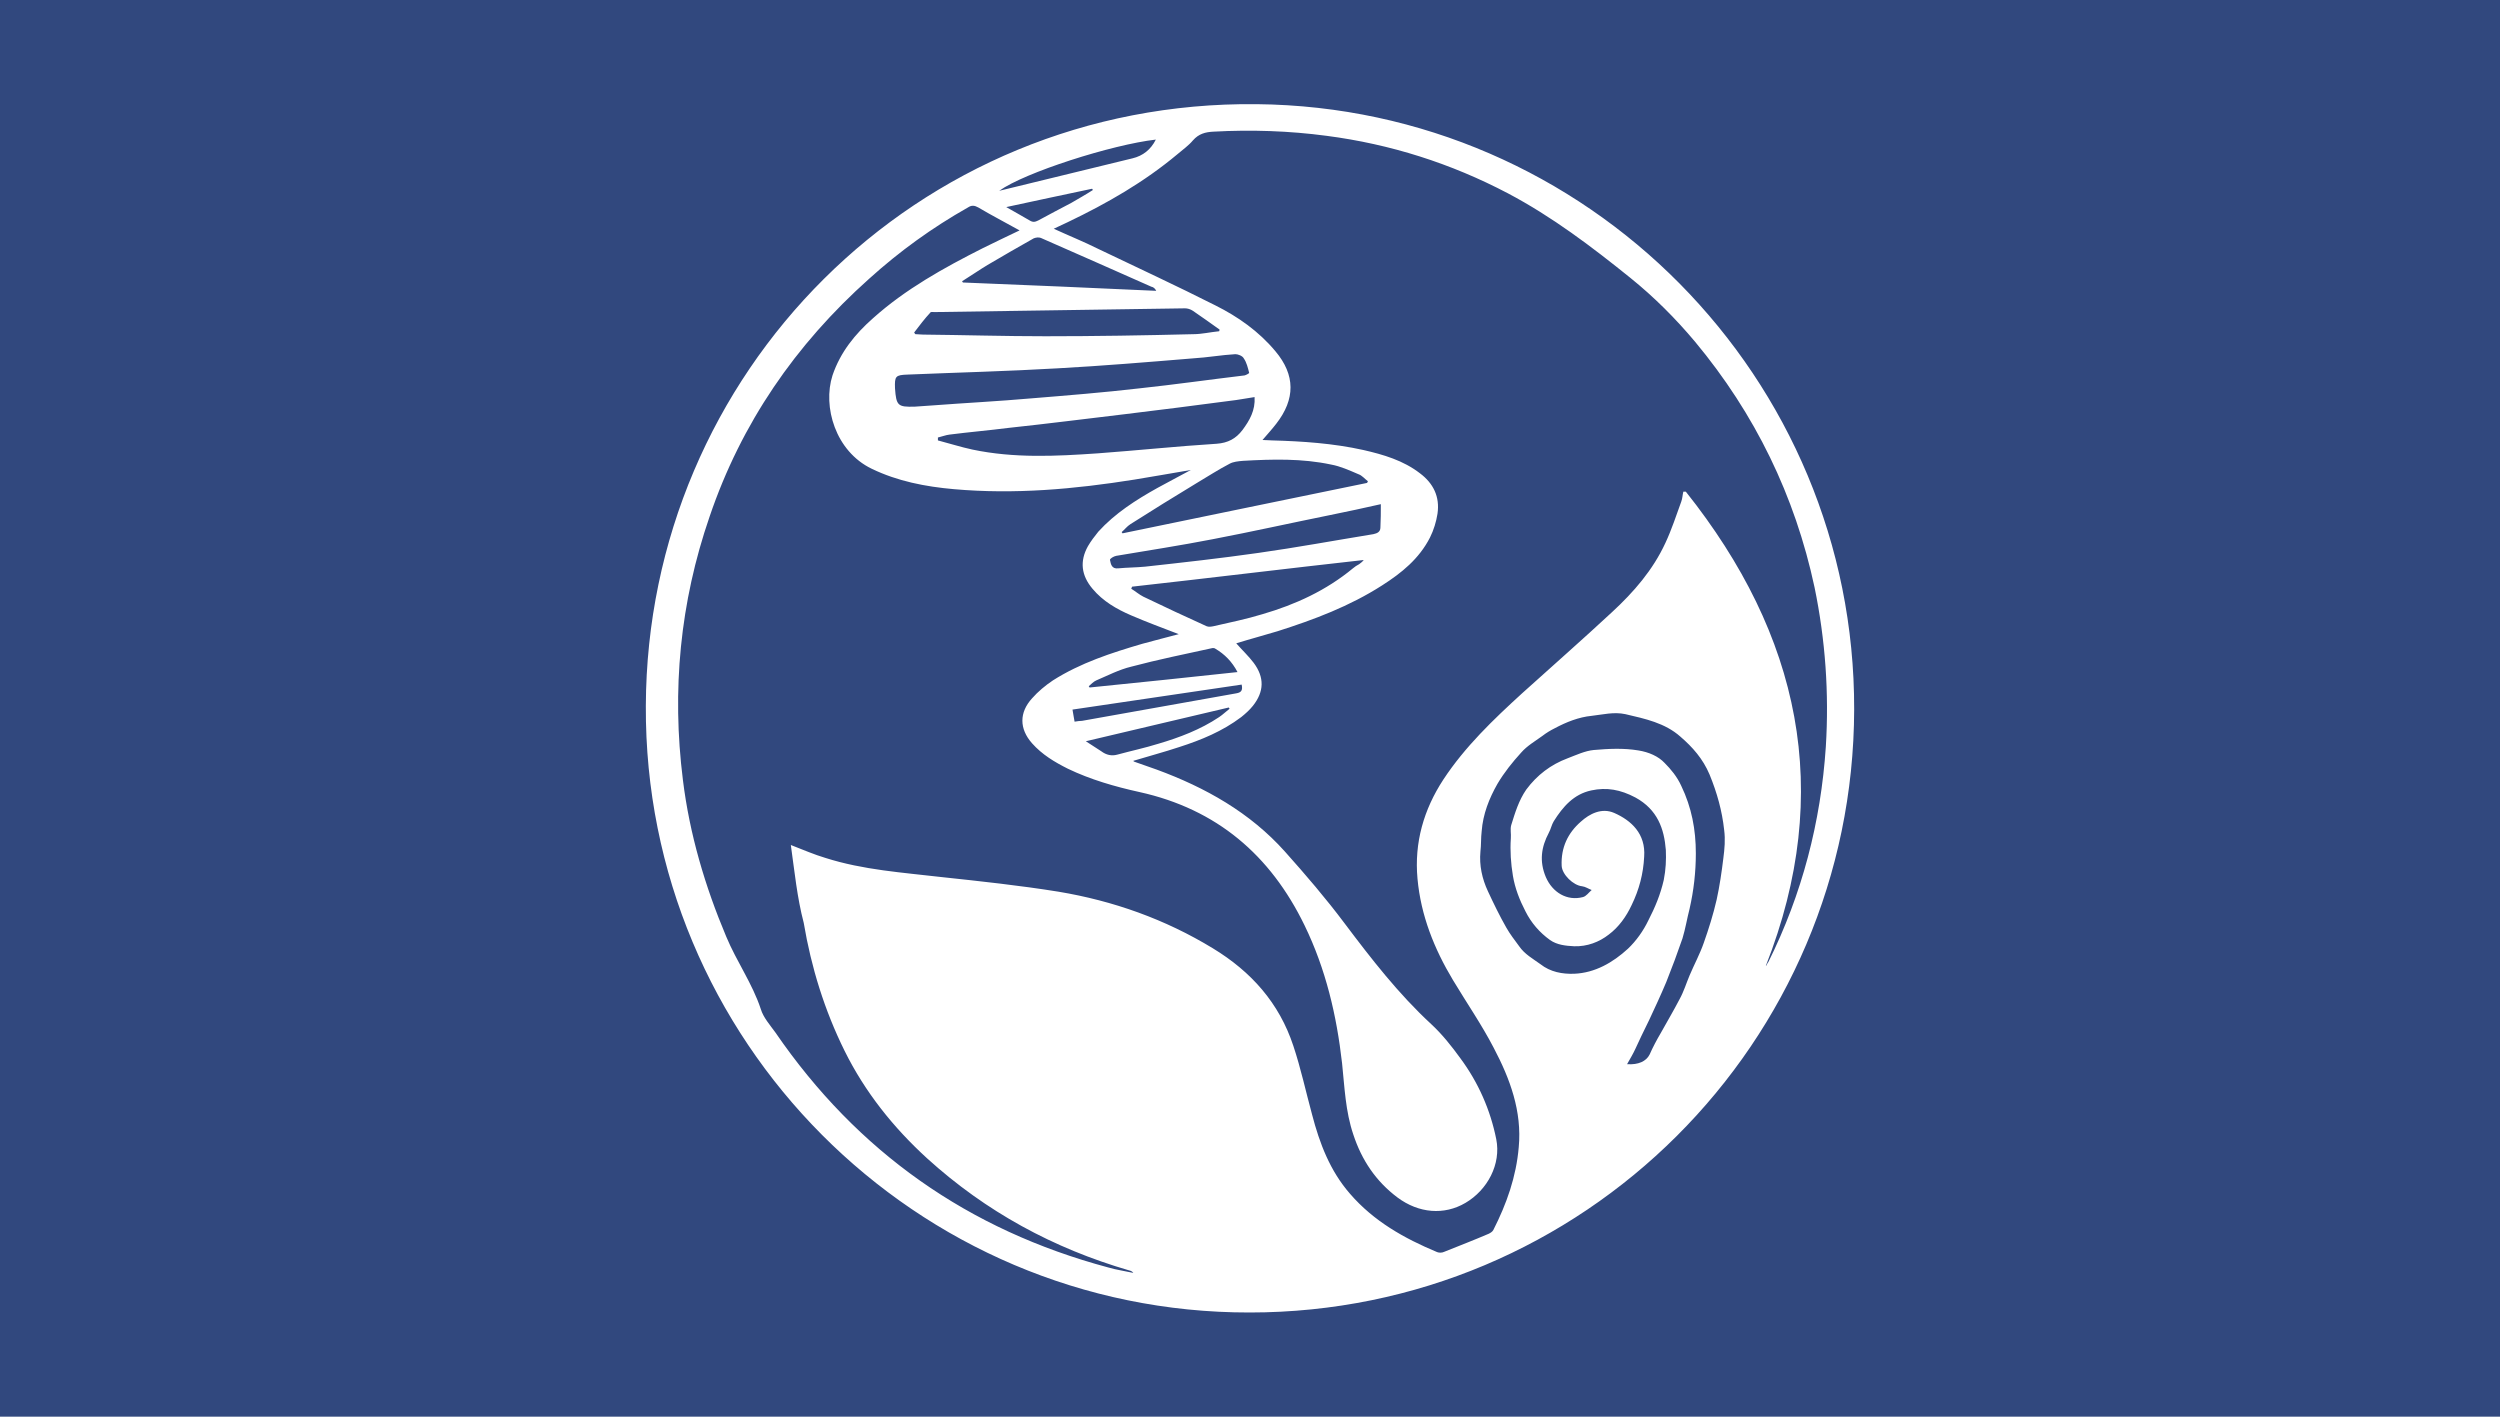 <svg xmlns="http://www.w3.org/2000/svg" xmlns:xlink="http://www.w3.org/1999/xlink" id="Camada_1" x="0px" y="0px" viewBox="0 0 600 340" style="enable-background:new 0 0 600 340;" xml:space="preserve"> <style type="text/css"> .st0{fill:#31487E;} .st1{fill:#FFFFFF;} </style> <rect id="XMLID_1_" class="st0" width="600" height="340"></rect> <g id="XMLID_2_"> <path id="XMLID_89_" class="st1" d="M299.9,315c-80.1,0.1-145.3-65.3-144.9-145.6C155.3,89.6,219.8,24.1,301.6,25 c79.3,0.8,143.6,65.6,143.4,145.3C444.8,250.3,380,315,299.9,315z M189.8,202.8c3.1,1.2,5.6,2.3,8.3,3.1c9.1,2.9,18.5,3.5,27.9,4.6 c9.3,1,18.7,2,28,3.5c13.2,2.2,25.6,6.6,37.1,13.6c9.2,5.6,15.9,13.1,19.3,23.4c1.8,5.4,3,11,4.5,16.5c1.8,6.9,4.3,13.5,9.1,19 c5.7,6.6,13,10.7,20.9,14c0.5,0.2,1.2,0.2,1.8-0.1c3.5-1.4,7.1-2.8,10.6-4.3c0.4-0.2,0.9-0.5,1.1-0.9c3.2-6.3,5.5-12.8,6.1-19.9 c0.8-8.6-2.1-16.4-6-23.8c-2.9-5.6-6.5-10.8-9.8-16.3c-4.5-7.5-7.7-15.5-8.5-24.3c-0.8-8.7,1.5-16.6,6.2-23.8 c5.2-7.9,12-14.4,18.9-20.7c7.2-6.5,14.5-12.9,21.6-19.5c5.2-4.8,9.8-10.1,12.8-16.6c1.5-3.2,2.6-6.6,3.8-9.9 c0.3-0.8,0.3-1.6,0.5-2.4c0.2,0,0.4,0,0.6,0c27.3,34.3,35.7,71.9,19.2,113.8c0.1-0.1,0.2-0.1,0.2-0.2c0.1-0.2,0.2-0.5,0.4-0.7 c8.1-16.3,12.6-33.6,13.8-51.7c0.8-12.8-0.1-25.6-2.7-38.2c-4.7-22-14.3-41.7-28.7-59c-4.7-5.6-9.8-10.7-15.5-15.3 c-9.3-7.5-18.8-14.7-29.4-20.3c-13.7-7.2-28.2-11.8-43.5-13.8c-9-1.2-18.1-1.5-27.2-1c-1.9,0.1-3.5,0.5-4.9,2.1 c-1,1.2-2.4,2.2-3.7,3.3c-8,6.7-16.9,11.8-26.3,16.3c-1.1,0.5-2.1,1-3.4,1.6c3.7,1.7,7.2,3.1,10.6,4.8c9.4,4.5,18.9,8.9,28.2,13.6 c5.4,2.7,10.4,6.2,14.4,11c4.8,5.7,4.8,11.5,0.2,17.4c-1,1.3-2.1,2.5-3.3,3.9c0.9,0,1.6,0.1,2.3,0.1c7.3,0.2,14.7,0.7,21.9,2.3 c4.8,1.1,9.6,2.5,13.6,5.6c3.2,2.4,4.8,5.6,4.2,9.7c-0.3,1.9-0.9,3.9-1.8,5.7c-2.6,5.1-6.8,8.5-11.5,11.5c-7.8,5-16.3,8.2-25.1,11 c-3.3,1-6.7,1.9-9.9,2.9c1.4,1.6,3,3.1,4.2,4.7c2.6,3.5,2.5,6.9-0.2,10.3c-0.8,1-1.8,1.9-2.8,2.7c-4.5,3.4-9.6,5.5-14.9,7.2 c-3.6,1.2-7.4,2.2-11,3.3c0.1,0.1,0.1,0.2,0.2,0.2c1.8,0.6,3.6,1.3,5.4,1.9c11.7,4.3,22.4,10.3,30.8,19.7c5,5.6,9.8,11.2,14.3,17.2 c6.4,8.5,12.9,16.9,20.8,24.2c2.6,2.4,4.9,5.3,7,8.2c4.3,5.8,7.2,12.4,8.6,19.4c1.2,6-2.1,12.2-7.4,15.3c-5.1,3-11.2,2.5-16.3-1.3 c-5.2-3.9-8.6-9-10.6-15.1c-1.9-5.6-2.1-11.4-2.7-17.1c-1.3-11.5-3.9-22.6-9-33.1c-8.2-16.9-21.1-27.9-39.6-32 c-5.9-1.3-11.8-3-17.2-5.6c-3.2-1.6-6.2-3.4-8.6-6.1c-3.1-3.5-3.1-7.4,0-10.8c1.4-1.6,3.2-3.1,5-4.3c6.6-4.2,14-6.6,21.5-8.8 c2.9-0.8,5.7-1.5,8.7-2.3c-3.9-1.5-7.7-2.9-11.4-4.5c-3.5-1.5-6.8-3.4-9.3-6.4c-2.7-3.2-3.1-6.6-1.1-10.2c0.7-1.2,1.6-2.4,2.5-3.5 c4-4.4,9-7.6,14.2-10.5c2.5-1.4,5.1-2.7,8-4.3c-4.8,0.8-9.1,1.6-13.5,2.3c-14.4,2.3-28.8,3.6-43.4,2.3c-6.8-0.6-13.5-1.9-19.7-4.9 c-8.7-4.2-11.8-14.9-9.4-22.4c1.9-5.6,5.4-9.9,9.7-13.7c7.8-7,17-12.1,26.3-16.8c3-1.5,6-2.9,8.9-4.3c-3.4-1.9-6.7-3.6-9.9-5.5 c-0.9-0.5-1.6-0.6-2.5,0c-8.5,4.8-16.4,10.5-23.7,17.1c-17.7,15.8-30.7,34.7-38.3,57.1c-7.1,20.6-9.1,41.7-6.4,63.2 c1.6,13,5.3,25.5,10.4,37.6c2.5,6,6.3,11.3,8.3,17.4c0.6,2,2.2,3.8,3.5,5.6c19.7,28.7,46.3,47.4,79.9,56.4c1,0.3,2,0.5,3,0.7 c1,0.2,2,0.4,3,0.6c-0.3-0.4-0.6-0.5-1-0.6c-18.2-5.3-34.4-14.1-48.5-26.9c-8.1-7.4-14.9-15.9-19.8-25.8c-4.8-9.7-8-20-9.8-30.7 C191.3,215.4,190.7,209.2,189.8,202.8z M390.5,255.4c2.7,0.2,4.6-0.7,5.4-2.3c0.8-1.8,1.7-3.5,2.7-5.2c1.5-2.7,3.1-5.4,4.5-8.1 c1-1.8,1.6-3.8,2.4-5.7c1.1-2.6,2.5-5.2,3.4-7.8c1.2-3.4,2.3-6.9,3.1-10.4c0.7-3.2,1.2-6.6,1.6-9.9c0.3-2.3,0.5-4.5,0.2-6.8 c-0.5-4.6-1.7-8.9-3.5-13.3c-1.6-3.8-4.1-6.6-7-9.1c-3.7-3.3-8.5-4.3-13.2-5.4c-2.8-0.6-5.4,0.1-8.1,0.4c-3.1,0.3-6.1,1.5-8.9,3 c-1,0.5-2,1.1-2.9,1.8c-1.8,1.3-3.7,2.4-5.1,4c-2.1,2.3-4.1,4.8-5.7,7.5c-2,3.5-3.5,7.3-3.8,11.4c-0.2,1.6-0.1,3.3-0.3,4.9 c-0.3,3.3,0.4,6.5,1.8,9.5c1.4,3,2.8,5.9,4.4,8.7c0.9,1.6,2,3,3.1,4.5c1.3,1.9,3.3,3,5.1,4.3c2.4,1.9,5.3,2.4,8.1,2.3 c5-0.2,9.3-2.7,12.9-6c2-1.9,3.7-4.3,4.9-6.8c1.6-3.1,2.9-6.2,3.7-9.7c0.5-2.5,0.6-4.9,0.5-7.2c-0.4-5.1-2-9.7-7.3-12.6 c-3.6-1.9-6.9-2.5-10.6-1.7c-4.2,0.9-6.8,3.9-9,7.4c-0.5,0.8-0.7,1.9-1.2,2.8c-1.8,3.4-2.3,6.8-0.7,10.6c1.6,3.7,5.1,5.8,8.9,4.8 c0.8-0.2,1.4-1.1,2.1-1.7c-0.8-0.3-1.5-0.8-2.3-0.9c-2.1-0.2-4.8-2.8-4.9-4.9c-0.2-4.4,1.5-7.9,4.6-10.6c2.1-1.9,5-3.4,8-2.1 c4.1,1.8,7.6,5,7.2,10.5c-0.2,4.1-1.2,7.9-3,11.6c-1.3,2.8-3.1,5.3-5.5,7.1c-2.3,1.8-5.2,2.9-8.3,2.8c-2-0.1-4.1-0.3-5.8-1.5 c-2.5-1.8-4.5-4.1-5.9-6.9c-1.4-2.7-2.5-5.5-3-8.5c-0.5-3-0.7-6-0.5-9c0.1-1.1-0.2-2.2,0.1-3.2c0.9-2.9,1.8-5.9,3.6-8.5 c2.6-3.5,5.9-6,9.9-7.5c2.1-0.8,4.2-1.8,6.3-2c3.5-0.3,7.1-0.5,10.7,0.1c2.5,0.4,4.8,1.4,6.3,3c1.5,1.5,3,3.3,4,5.5 c2.5,5.2,3.5,10.5,3.5,16.2c0,4.5-0.5,8.9-1.5,13.3c-0.6,2.3-1,4.8-1.7,7.1c-1.2,3.5-2.5,7-3.9,10.5c-1.3,3.1-2.7,6.1-4.1,9.1 c-0.6,1.3-1.3,2.6-1.9,3.9c-0.5,1-0.9,2-1.4,3C392,252.8,391.3,254,390.5,255.4z M301.1,95.3c-2.1,0.3-4,0.7-5.9,0.9 c-8.4,1.1-16.8,2.2-25.2,3.2c-9.3,1.1-18.6,2.3-28,3.3c-4.7,0.6-9.4,1-14.1,1.6c-0.9,0.1-1.9,0.5-2.8,0.7c0,0.2,0,0.4,0,0.7 c2.7,0.7,5.5,1.6,8.3,2.2c10,2.1,20,1.6,30.1,0.9c9.5-0.7,19-1.7,28.5-2.3c2.7-0.2,4.6-1.2,6.2-3.3 C299.9,100.9,301.3,98.5,301.1,95.3z M219.5,97.6c1.4-0.1,2.9-0.2,4.3-0.3c7.9-0.6,15.9-1,23.8-1.7c8.6-0.7,17.3-1.4,25.9-2.4 c8.4-0.9,16.8-2.1,25.2-3.1c0.4-0.1,1.1-0.5,1.1-0.6c-0.3-1.2-0.6-2.5-1.3-3.5c-0.3-0.6-1.4-1-2-1c-3.4,0.2-6.7,0.8-10.1,1 c-10.9,0.9-21.7,1.8-32.6,2.4c-12,0.7-24,1-36,1.5c-2.9,0.1-3.1,0.4-3,3.3C215.1,97.4,215.5,97.7,219.5,97.6z M328.1,115.9 c0.1-0.1,0.1-0.3,0.2-0.4c-0.8-0.6-1.4-1.4-2.3-1.7c-2.1-0.9-4.3-1.9-6.5-2.3c-7-1.5-14.1-1.3-21.2-0.9c-1.1,0.1-2.3,0.2-3.2,0.7 c-2.7,1.4-5.3,3.1-8,4.7c-5.3,3.2-10.6,6.5-15.8,9.8c-0.8,0.5-1.4,1.3-2.1,1.9c0.1,0.1,0.1,0.2,0.2,0.3 C288.9,124,308.5,119.9,328.1,115.9z M292.6,79.5c0-0.1,0.1-0.2,0.1-0.4c-2.1-1.5-4.2-3-6.4-4.5c-0.6-0.4-1.3-0.6-1.9-0.6 c-20.1,0.3-40.1,0.6-60.1,0.9c-0.4,0-0.9-0.1-1,0.1c-1.4,1.5-2.6,3.1-3.9,4.8c0.1,0.2,0.2,0.3,0.3,0.4c0.6,0,1.2,0.1,1.8,0.1 c9.8,0.1,19.6,0.4,29.4,0.4c11.9,0,23.7-0.2,35.6-0.5C288.4,80.2,290.5,79.7,292.6,79.5z M271.7,140.8c-0.1,0.2-0.1,0.3-0.2,0.5 c1,0.6,1.9,1.4,2.9,1.9c5,2.4,10.1,4.8,15.2,7.1c0.5,0.2,1.1,0.1,1.6,0c3.9-0.9,7.9-1.7,11.8-2.9c7.9-2.3,15.3-5.7,21.7-11 c0.5-0.4,0.9-0.7,1.5-1c0.5-0.4,0.7-0.5,1.1-1C309.3,136.4,289.7,138.8,271.7,140.8z M331.4,121c-4,0.9-8.1,1.8-12.1,2.6 c-9.4,1.9-18.8,4-28.2,5.8c-7.7,1.5-15.5,2.7-23.2,4c-0.6,0.1-1.6,0.7-1.5,1c0.2,1,0.4,2.2,2,2c2.1-0.2,4.3-0.2,6.4-0.4 c9.1-1,18.1-2,27.2-3.3c9.2-1.3,18.4-3,27.6-4.5c1-0.2,1.7-0.6,1.7-1.6C331.4,124.7,331.4,122.9,331.4,121z M230.9,67.5 c0.1,0.1,0.1,0.2,0.2,0.3c15.5,0.6,30.9,1.3,46.4,2c-0.3-0.6-0.7-0.9-1.2-1c-8.8-3.9-17.6-7.8-26.5-11.7c-0.5-0.2-1.2-0.1-1.7,0.1 c-3.7,2.1-7.4,4.2-11.1,6.4C235,64.8,233,66.2,230.9,67.5z M297,161.3c-1.3-2.5-3.1-4.3-5.3-5.6c-0.2-0.2-0.7-0.2-1-0.1 c-6.4,1.4-12.8,2.7-19.2,4.4c-2.9,0.7-5.6,2.1-8.4,3.3c-0.7,0.3-1.2,0.9-1.8,1.4c0.1,0.1,0.1,0.2,0.2,0.3 C273.3,163.8,285.1,162.6,297,161.3z M260.6,177.9c1.5,1,2.6,1.7,3.7,2.4c1.2,0.9,2.5,1.2,3.9,0.8c3.3-0.9,6.6-1.6,9.8-2.6 c5.1-1.5,10.1-3.4,14.6-6.4c0.9-0.6,1.7-1.4,2.5-2c-0.1-0.1-0.1-0.2-0.2-0.3C283.6,172.5,272.3,175.1,260.6,177.9z M239.8,45.8 c10.6-2.6,21.3-5.2,32-7.8c2.5-0.6,4.4-2.1,5.6-4.5C266.9,34.7,245.9,41.4,239.8,45.8z M257.9,173.2c0.7-0.1,1.2-0.2,1.8-0.2 c12.3-2.2,24.6-4.4,37-6.6c1.2-0.2,1.6-0.7,1.3-2.1c-13.5,2-27.1,4-40.6,6C257.6,171.4,257.7,172.2,257.9,173.2z M262.3,45.6 c-0.1-0.1-0.1-0.2-0.2-0.3c-6.8,1.4-13.5,2.9-20.6,4.4c2.1,1.2,3.9,2.2,5.6,3.2c0.8,0.5,1.3,0.4,2.1,0c2.6-1.4,5.2-2.8,7.9-4.2 C258.8,47.7,260.6,46.7,262.3,45.6z"></path> </g> </svg>